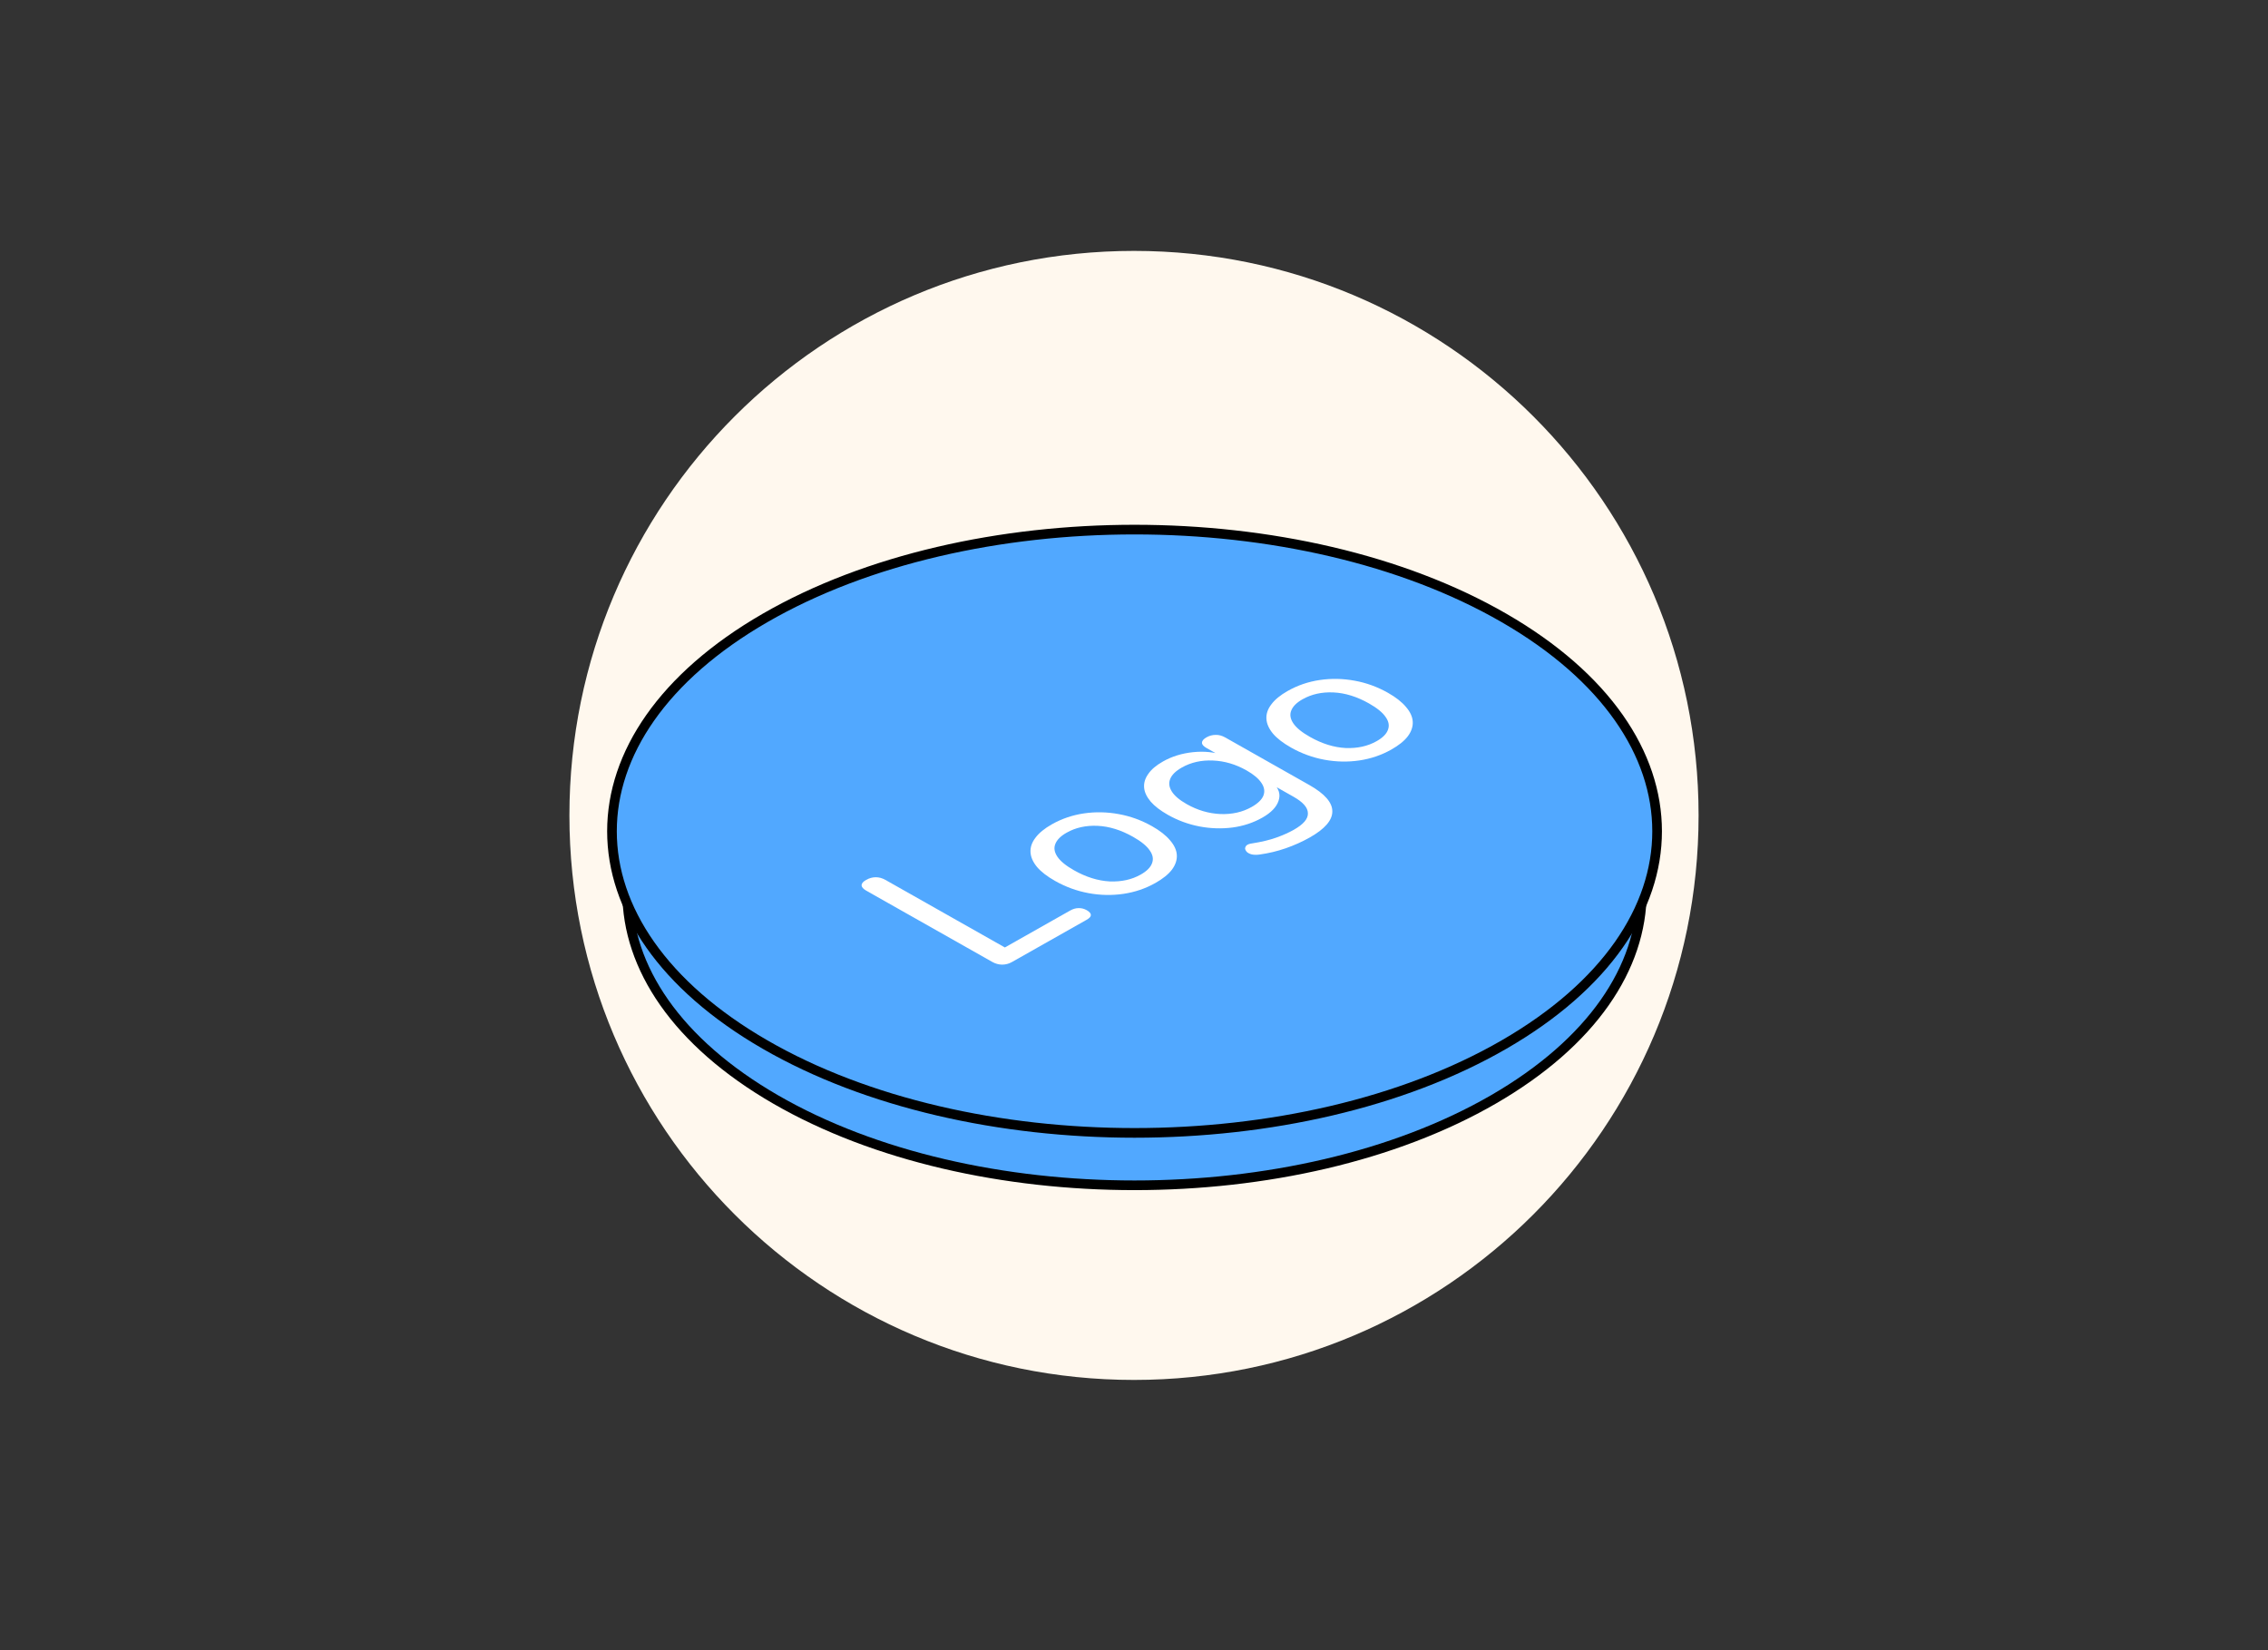 <svg width="235" height="171" viewBox="0 0 235 171" fill="none" xmlns="http://www.w3.org/2000/svg">
<rect x="0" y="0" width="235" height="171" fill="#333333" stroke="none"/>
<g clip-path="url(#clip0_3078_7380)">
<path d="M176 84.5C176 52.191 149.809 26 117.5 26C85.191 26 59 52.191 59 84.5C59 116.809 85.191 143 117.5 143C149.809 143 176 116.809 176 84.5Z" fill="#FFF8EE"/>
<mask id="mask0_3078_7380" style="mask-type:luminance" maskUnits="userSpaceOnUse" x="50" y="18" width="136" height="136">
<path d="M186 18H50V154H186V18Z" fill="white"/>
</mask>
<g mask="url(#mask0_3078_7380)">
<path d="M154.722 113.942C175.25 102.091 175.25 82.877 154.722 71.026C134.194 59.175 100.911 59.175 80.382 71.026C59.854 82.877 59.854 102.091 80.382 113.942C100.911 125.793 134.194 125.793 154.722 113.942Z" fill="#51A8FF" stroke="black"/>
<path d="M155.843 108.244C176.989 96.037 176.989 76.245 155.843 64.037C134.698 51.83 100.415 51.83 79.269 64.037C58.124 76.245 58.124 96.037 79.269 108.244C100.415 120.451 134.698 120.451 155.843 108.244Z" fill="#51A8FF" stroke="black"/>
<path d="M104.844 99.698C104.532 99.875 104.191 99.963 103.823 99.963C103.468 99.955 103.135 99.862 102.823 99.686L89.766 92.302C89.44 92.117 89.277 91.929 89.277 91.736C89.277 91.544 89.433 91.359 89.745 91.183C90.071 90.999 90.404 90.906 90.745 90.906C91.085 90.906 91.418 90.999 91.744 91.183L104.12 98.183L110.883 94.358C111.181 94.19 111.471 94.106 111.755 94.106C112.052 94.097 112.336 94.17 112.605 94.322C112.889 94.482 113.031 94.651 113.031 94.827C113.031 94.987 112.882 95.152 112.584 95.32L104.844 99.698Z" fill="white"/>
<path d="M119.727 91.496C118.706 92.074 117.6 92.451 116.409 92.627C115.218 92.803 114.013 92.779 112.794 92.555C111.575 92.33 110.419 91.909 109.328 91.292C108.506 90.827 107.882 90.346 107.456 89.849C107.031 89.336 106.804 88.823 106.776 88.309C106.748 87.796 106.918 87.299 107.286 86.818C107.655 86.321 108.222 85.856 108.988 85.423C110.008 84.846 111.114 84.469 112.305 84.292C113.496 84.116 114.701 84.14 115.92 84.364C117.125 84.581 118.273 84.998 119.365 85.615C120.187 86.08 120.811 86.569 121.236 87.082C121.676 87.588 121.91 88.097 121.938 88.61C121.966 89.123 121.796 89.628 121.428 90.125C121.059 90.606 120.492 91.064 119.727 91.496ZM118.195 90.631C118.819 90.278 119.209 89.889 119.365 89.464C119.535 89.031 119.457 88.586 119.131 88.129C118.819 87.664 118.245 87.195 117.409 86.722C116.161 86.016 114.935 85.635 113.73 85.579C112.525 85.523 111.454 85.76 110.519 86.289C109.909 86.633 109.519 87.022 109.349 87.455C109.179 87.872 109.25 88.313 109.562 88.778C109.874 89.243 110.448 89.713 111.284 90.186C112.532 90.891 113.765 91.276 114.984 91.34C116.204 91.388 117.274 91.152 118.195 90.631Z" fill="white"/>
<path d="M135.71 86.787C134.944 87.22 134.115 87.593 133.222 87.905C132.343 88.21 131.436 88.427 130.5 88.555C130.202 88.595 129.94 88.591 129.713 88.543C129.515 88.495 129.352 88.418 129.224 88.314C129.111 88.202 129.04 88.082 129.011 87.954C129.011 87.825 129.061 87.709 129.16 87.605C129.288 87.5 129.479 87.432 129.734 87.4C130.713 87.248 131.549 87.047 132.244 86.799C132.938 86.55 133.541 86.282 134.051 85.993C135.058 85.424 135.547 84.85 135.518 84.273C135.518 83.696 135.022 83.126 134.03 82.565L131.733 81.266L131.925 81.158C132.52 81.719 132.704 82.329 132.478 82.986C132.265 83.636 131.705 84.217 130.798 84.73C129.862 85.259 128.834 85.6 127.714 85.752C126.58 85.897 125.439 85.861 124.29 85.644C123.128 85.42 122.036 85.019 121.016 84.442C120.236 84.001 119.64 83.543 119.229 83.07C118.818 82.581 118.591 82.1 118.549 81.627C118.506 81.138 118.648 80.665 118.974 80.208C119.286 79.743 119.796 79.31 120.505 78.909C121.427 78.388 122.462 78.067 123.61 77.947C124.758 77.827 125.829 77.935 126.821 78.272L126.885 78.572L125.013 77.514C124.687 77.329 124.531 77.145 124.546 76.961C124.546 76.768 124.702 76.584 125.013 76.407C125.311 76.239 125.63 76.155 125.97 76.155C126.296 76.147 126.622 76.235 126.949 76.419L135.667 81.35C137.269 82.257 138.063 83.171 138.049 84.093C138.049 85.007 137.269 85.905 135.71 86.787ZM129.692 83.624C130.33 83.263 130.734 82.874 130.904 82.457C131.074 82.024 131.01 81.587 130.713 81.146C130.415 80.689 129.897 80.252 129.16 79.835C128.04 79.202 126.885 78.861 125.694 78.813C124.489 78.757 123.411 78.997 122.462 79.534C121.824 79.895 121.42 80.292 121.249 80.725C121.079 81.142 121.136 81.575 121.42 82.024C121.703 82.473 122.221 82.91 122.972 83.335C124.078 83.96 125.233 84.301 126.438 84.357C127.657 84.405 128.742 84.161 129.692 83.624Z" fill="white"/>
<path d="M144.17 77.672C143.149 78.25 142.044 78.626 140.853 78.803C139.662 78.979 138.457 78.955 137.238 78.731C136.018 78.506 134.863 78.085 133.771 77.468C132.949 77.003 132.325 76.522 131.9 76.025C131.475 75.511 131.248 74.998 131.22 74.485C131.191 73.972 131.361 73.475 131.73 72.994C132.099 72.497 132.666 72.031 133.431 71.599C134.452 71.021 135.558 70.644 136.749 70.468C137.939 70.292 139.144 70.316 140.364 70.54C141.569 70.757 142.717 71.174 143.809 71.791C144.631 72.256 145.255 72.745 145.68 73.258C146.119 73.763 146.353 74.273 146.382 74.786C146.41 75.299 146.24 75.804 145.871 76.301C145.503 76.782 144.936 77.239 144.17 77.672ZM142.639 76.806C143.263 76.454 143.653 76.065 143.809 75.64C143.979 75.207 143.901 74.762 143.575 74.305C143.263 73.84 142.689 73.371 141.852 72.897C140.605 72.192 139.378 71.811 138.173 71.755C136.968 71.699 135.898 71.935 134.962 72.465C134.353 72.809 133.963 73.198 133.793 73.631C133.623 74.048 133.693 74.489 134.005 74.954C134.317 75.419 134.891 75.888 135.728 76.361C136.975 77.067 138.209 77.452 139.428 77.516C140.647 77.564 141.717 77.328 142.639 76.806Z" fill="white"/>
</g>
</g>
<defs>
<clipPath id="clip0_3078_7380">
<rect width="235" height="171" fill="white"/>
</clipPath>
</defs>
</svg>
